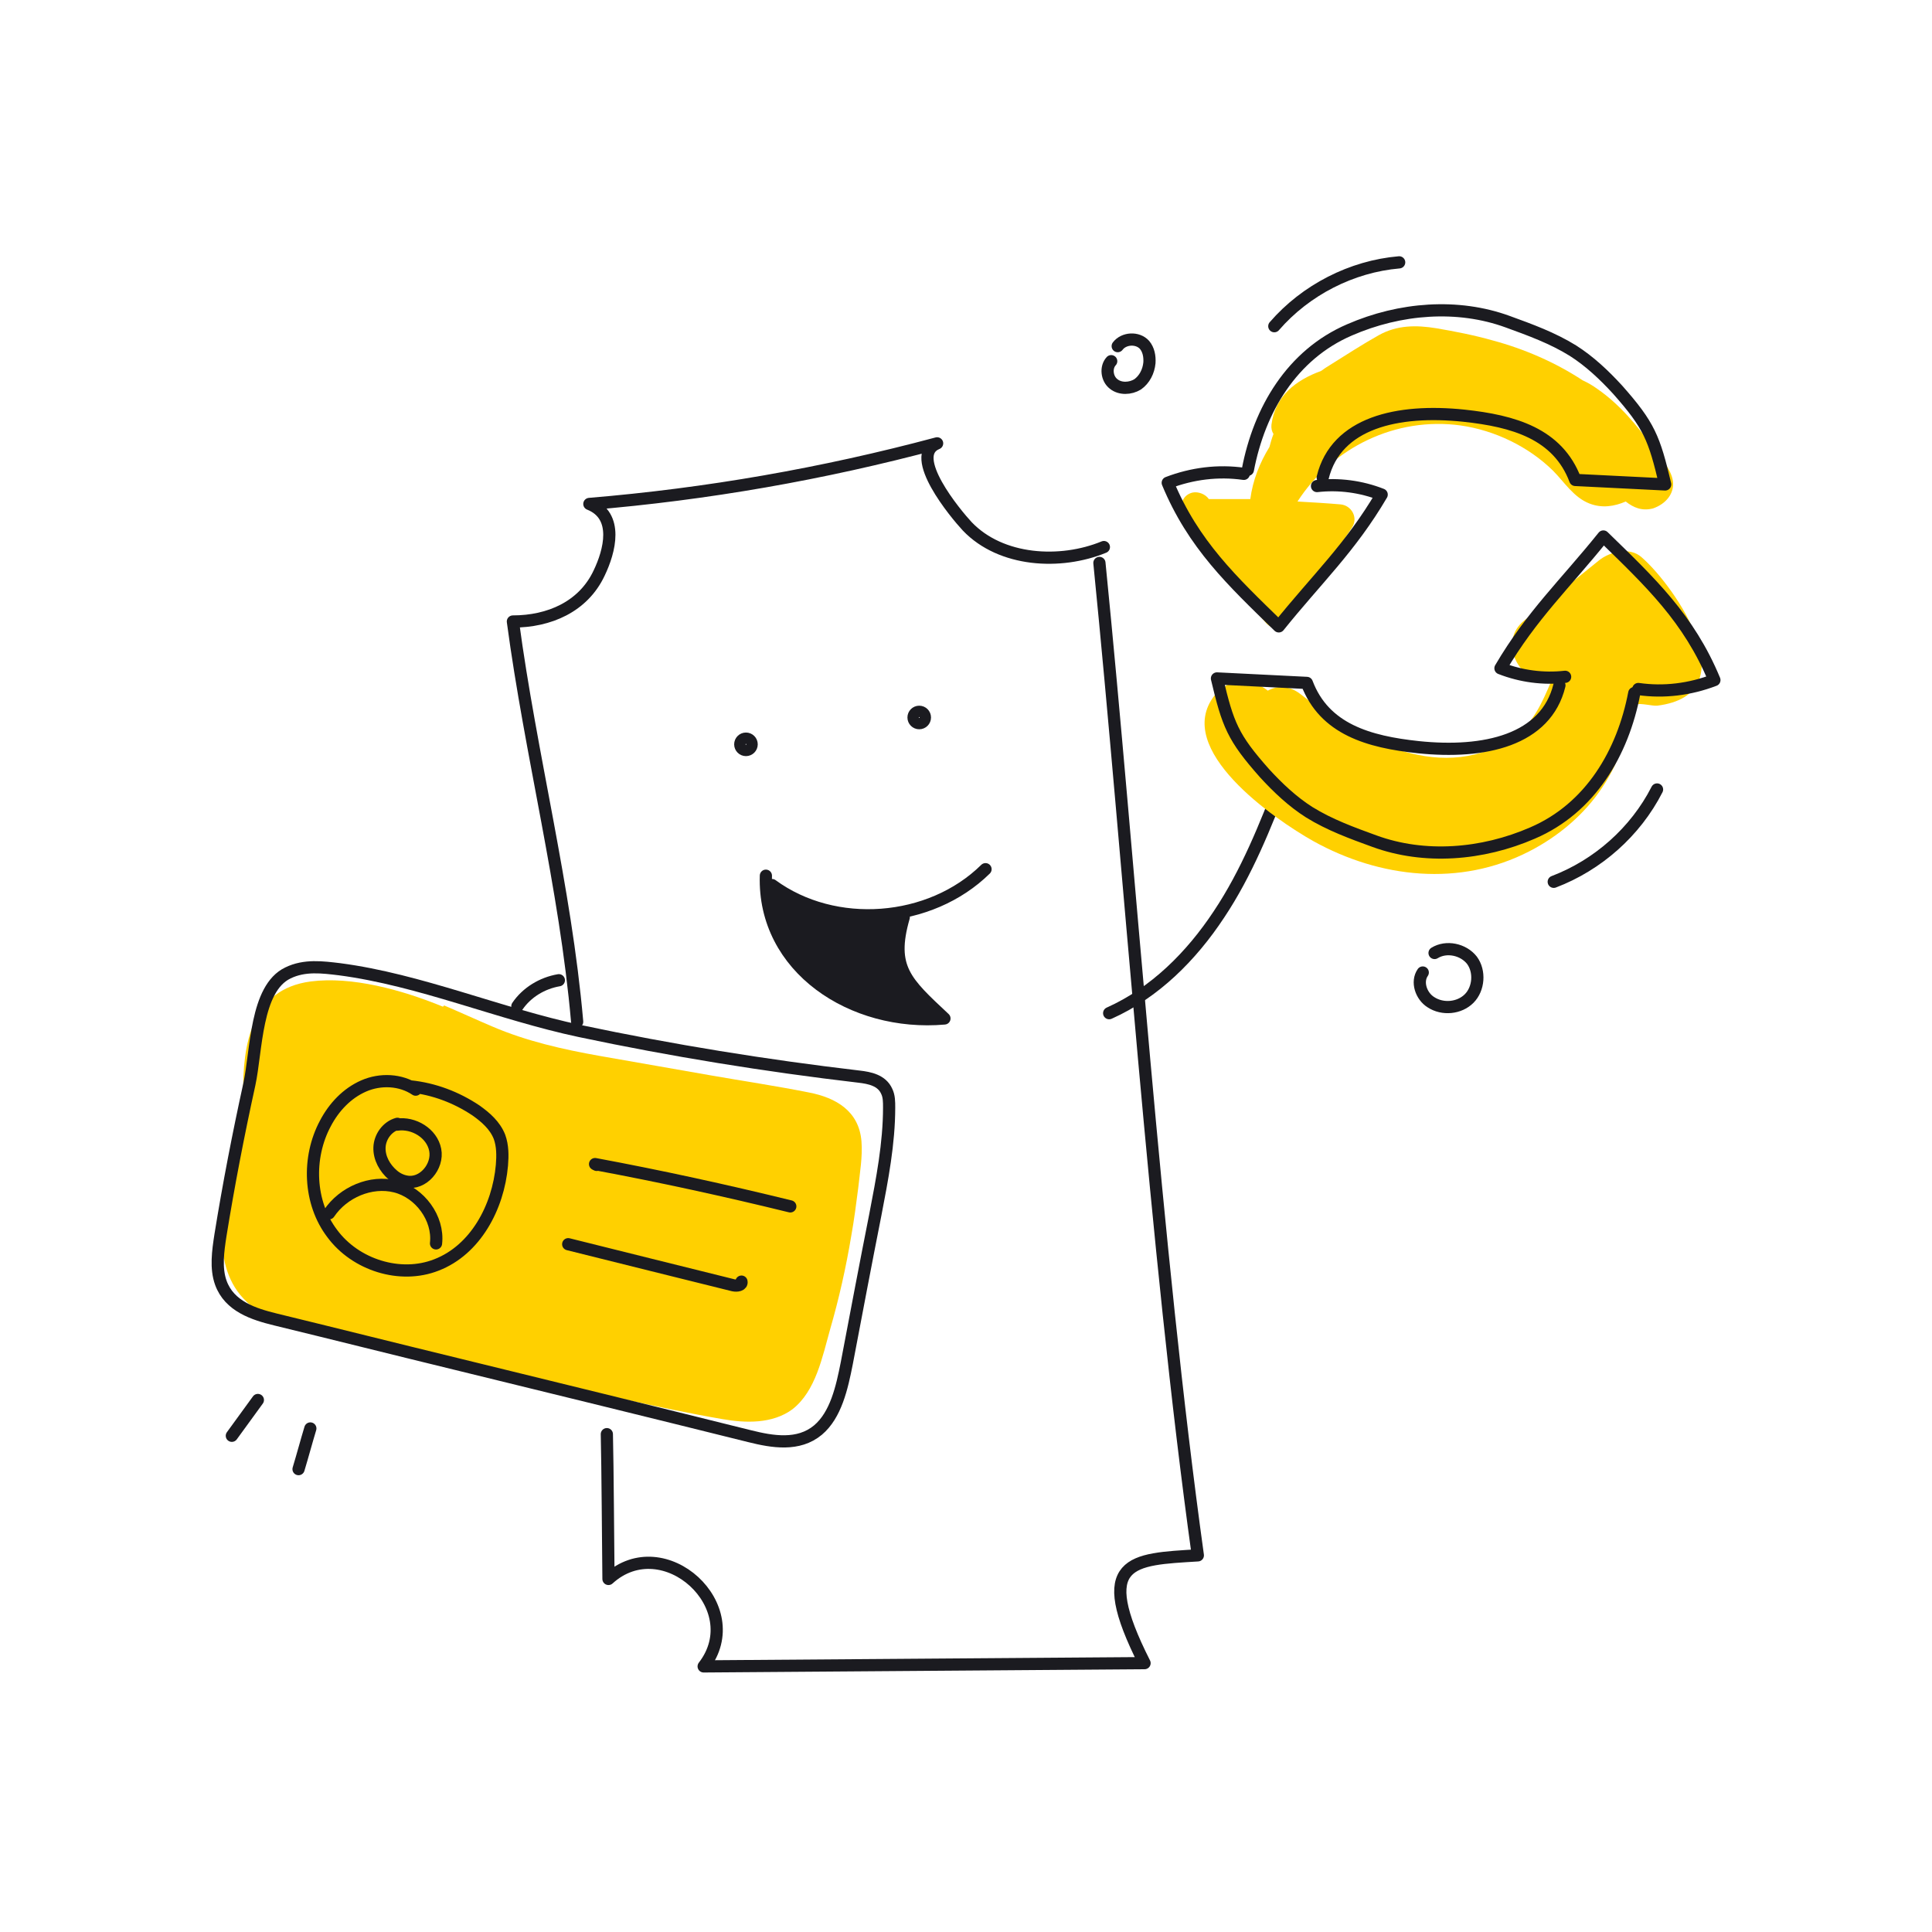 <svg fill="none" height="475" viewBox="0 0 475 475" width="475" xmlns="http://www.w3.org/2000/svg"><path d="m188.3 217.9s3.4 17.1 9 20.6 13.6 10.1 21.2 11.2 14.2 1.1 14.2 1.1l-5.7-4.6s-5.2-7-4.7-6.7-1.6-6.5-1.6-6.5l1.9-5.7-1.9-2.2s-6 .5-10.2-.1-11.7-2.6-14.5-3.8c-2.9-1.3-7.7-3.3-7.7-3.3z" fill="#1b1b20"/><path d="m204.1 326.8c2.2-7.6 3.9-15.2 5.2-23 .7-3.9 1.2-7.8 1.7-11.7.4-3.8 1.1-7.7.8-11.5-.6-7.4-6.2-10.7-12.9-12-8-1.6-16.1-2.8-24.1-4.2-9.1-1.6-18.3-3.2-27.4-4.8-9-1.6-17.9-3.6-26.3-7.2-4-1.7-7.9-3.5-11.9-5.2-.1.1-.2.2-.3.3-10.2-4.2-22.5-7.5-32.5-6.2-14.6 1.9-16.8 15.5-16.6 27.9-.7 3.9-1.4 7.9-2 11.8-1.2 7.1-2.9 14.3-3.2 21.6-.2 6 1 12.1 5.2 16.6 5.1 5.6 12.9 7.3 20 8.8 16.3 3.5 32.7 7 49 10.5 16.2 3.5 32.5 7.6 48.8 10.4 5.7 1 12.3 1.2 17.2-2.4 5.8-4.5 7.4-13 9.3-19.7z" fill="#ffd000"/><g stroke="#1b1b20" stroke-linecap="round" stroke-linejoin="round" stroke-miterlimit="10" stroke-width="3"><path d="m149.2 352.6c.2 8.2.3 27.3.4 35.6 13.6-12.4 34.7 6.9 23.4 21.5 36.1-.3 72.2-.5 108.4-.8-12.9-25.5-3.2-25.5 13.1-26.5-10.5-75.6-16.7-168.9-24.2-244"/><path d="m183.4 184.4c.773 0 1.4-.627 1.4-1.4s-.627-1.4-1.4-1.4-1.4.627-1.4 1.4.627 1.4 1.4 1.4z"/><path d="m226 177.8c.773 0 1.4-.627 1.4-1.4s-.627-1.4-1.4-1.4-1.4.627-1.4 1.4.627 1.4 1.4 1.4z"/><path d="m271.4 134.5c-10.7 4.4-25.3 3.6-33.6-5.1-2.8-3-14.8-17.4-7.4-20.4-28 7.5-56.6 12.5-85.5 14.9 7.3 2.9 5 11.6 2.4 17-3.9 8.3-12.3 11.9-21.2 11.9 4.4 32.9 12.9 65.2 15.8 98.4"/><path d="m189.8 217.6c15.4 11.3 38.9 9.5 52.5-3.9"/><path d="m222.2 225.5c-3.6 12.5.5 16 10 24.9-22.6 2-44.6-12.4-43.9-35.1"/><path d="m272.7 249.1c11.2-5 20.2-14 27-24.3 6.8-10.2 11.4-21.7 15.8-33.2"/><path d="m211.2 264.7c-23-2.7-45.9-6.4-68.6-11.2-19.8-4.2-39.3-12.6-59.1-15.2-4.2-.5-8.6-1.1-12.7.9-8 3.8-7.7 19.1-9.5 27.4-2.7 12.3-5.1 24.7-7.1 37.1-.6 3.9-1.2 8.1.1 11.7 2.1 5.8 8.1 7.7 13.4 9 14.8 3.6 29.5 7.3 44.3 10.9 24.1 5.9 48.2 11.8 72.3 17.8 5.6 1.4 12 2.5 16.8-1.5 4.4-3.7 5.9-10.4 7.1-16.5 2.3-12.1 4.6-24.3 7-36.4 1.7-8.8 3.4-17.6 3.4-26.4 0-1.4 0-2.8-.6-4-1.2-2.7-4.2-3.3-6.8-3.6z"/><path d="m102.2 267.9c-3.7-2.5-8.7-2.7-12.8-.9s-7.3 5.2-9.4 9.2c-4.5 8.4-4.1 19.5 1.7 27.1 5.7 7.7 16.7 11.2 25.6 7.7 9.6-3.7 15.2-14.2 16.1-24.5.2-2.4.2-4.8-.6-7-1.1-2.8-3.4-4.8-5.8-6.5-4.8-3.2-10.3-5.3-16.1-5.9"/><path d="m146.7 286.4c-.1-.1-.3-.1-.4-.2 16.1 3 32.1 6.5 48 10.4"/><path d="m139.7 305.9c13.5 3.4 27 6.7 40.6 10.1.9.2 2.2 0 2-.9"/><path d="m80.9 298.3c3.5-5.2 10.3-8.1 16.3-6.6s10.7 7.8 10 14"/><path d="m97.7 276.3c-2.5.7-4.3 3.2-4.4 5.8s1.3 5.1 3.3 6.8c.9.8 2.1 1.4 3.3 1.6 4.1.8 7.9-3.7 7.1-7.8s-5.3-6.8-9.4-6.2"/><path d="m137.4 241c-4.1.7-7.9 3-10.2 6.4"/><path d="m63.4 344.2c-2.1 2.9-4.3 5.9-6.4 8.8"/><path d="m76.3 351.2c-1 3.3-1.9 6.7-2.9 10"/></g><path d="m403.6 137c-2.9-2.6-7.8-1.4-10.5.8-6.1 4.9-12.2 9.9-18.4 14.8-6.1 4.9-1.8 14.3 5.2 15 .5 0 1 .1 1.4.1-2.1 4.9-4.3 10-8.7 13.1-17.3 12.5-38.3 1.4-52.8-10.1-2.8-2.2-5.7-2.2-8.1-.9-3.6-2.9-9.4-3.5-13.1 1.2-10.3 13.2 14.7 30.4 24.3 35.8 16.4 9.1 36 11.3 53.1 2.5 7.2-3.7 13.6-9.1 18-15.8 2.2-3.3 4-7 5.1-10.9.7-2.2.8-8.1 3.3-9.4.8-.4 3.9.4 5 .3 22.6-2.8 4.6-29.2-3.8-36.5z" fill="#ffd000"/><path d="m411.3 118.3c-.4-3-3.2-5.9-4.9-8.3-3.9-5.4-8.2-10.6-13.7-14.4-1.1-.8-2.3-1.5-3.6-2.1-6.7-4.4-14.3-7.7-22.1-9.8-4.6-1.3-9.2-2.2-13.9-3-4.9-.8-9.6-.8-14.1 1.7-4.1 2.3-8.1 4.9-12.1 7.4-.7.4-1.4.9-2.1 1.4-6.3 2.3-11.3 6.2-12.2 13.2-.1.9.1 1.7.5 2.3-.4 1-.7 2.1-1 3.2-2.4 3.9-4.1 8.2-4.7 12.8-3.4 0-6.8 0-10.2 0-.8-1.2-2.6-1.9-4-1.6-2.1.5-3 2.4-2.8 4.4.2 2.7 1.9 5 3.5 7 1.9 2.3 3.8 4.6 5.7 7 3.8 4.6 7.8 9.2 11.7 13.7 1.6 1.8 4.5 1.6 5.8-.4 5.1-7.7 10.2-15.4 15.3-23.1 1.6-2.4-.1-5.5-2.9-5.7-3.5-.3-7-.5-10.5-.7 8.6-13.3 24.2-20.9 40.1-18.7 8.4 1.2 16.7 5.2 22.7 11.1 2.8 2.8 5.1 6.6 9 8.1 3.1 1.2 6.1.7 8.9-.5 1.9 1.5 4 2.4 6.7 1.7 3.2-1.1 5.3-3.7 4.9-6.7z" fill="#ffd000"/><path d="m325.2 117.4c3.3-13.5 18.4-16.9 34.7-15.2 12.2 1.3 23.1 4.4 27.4 15.8l22.1 1.1c-2.7-11.4-3.9-14.5-11.7-23.3-3.3-3.6-6.9-7-11-9.6-5-3.1-10.5-5.1-16-7.1-12.3-4.5-26.5-3.4-38.9 2-14.2 6.1-22.2 19.7-25 34.4" stroke="#1b1b20" stroke-linecap="round" stroke-linejoin="round" stroke-miterlimit="10" stroke-width="3"/><path d="m305.8 116.5c-6.3-.9-12.7-.1-18.7 2.2 6.3 15.2 15.8 24.1 27.3 35.3 9.4-11.7 17.6-19.3 25.3-32.4-5.1-2-10.6-2.7-15.9-2.1" stroke="#1b1b20" stroke-linecap="round" stroke-linejoin="round" stroke-miterlimit="10" stroke-width="3"/><path d="m383.4 168.5c-3.3 13.5-18.4 16.9-34.7 15.2-12.2-1.3-23.1-4.4-27.4-15.8l-22.1-1.1c2.7 11.4 3.9 14.5 11.7 23.3 3.3 3.6 6.9 7 11 9.6 5 3.1 10.5 5.1 16 7.1 12.3 4.5 26.5 3.4 38.9-2 14.2-6.1 22.2-19.7 25-34.4" stroke="#1b1b20" stroke-linecap="round" stroke-linejoin="round" stroke-miterlimit="10" stroke-width="3"/><path d="m402.8 169.4c6.3.9 12.7.1 18.7-2.2-6.3-15.2-15.8-24.1-27.3-35.3-9.4 11.7-17.6 19.3-25.3 32.4 5.1 2 10.6 2.7 15.9 2.1" stroke="#1b1b20" stroke-linecap="round" stroke-linejoin="round" stroke-miterlimit="10" stroke-width="3"/><path d="m313.3 80.2c7.7-8.9 19-14.7 30.7-15.7" stroke="#1b1b20" stroke-linecap="round" stroke-linejoin="round" stroke-miterlimit="10" stroke-width="3"/><path d="m382 216.8c10.8-4.1 20.1-12.3 25.4-22.7" stroke="#1b1b20" stroke-linecap="round" stroke-linejoin="round" stroke-miterlimit="10" stroke-width="3"/><path d="m273.2 88.8c-1.4 1.5-1.1 4.3.6 5.6 1.6 1.3 4.1 1.2 5.9.1 1.7-1.2 2.7-3.2 2.9-5.3.1-1.6-.2-3.2-1.2-4.4-1.7-1.9-5.1-1.7-6.6.3" stroke="#1b1b20" stroke-linecap="round" stroke-linejoin="round" stroke-miterlimit="10" stroke-width="3"/><path d="m349.8 239.1c-1.6 2.3-.4 5.8 2 7.3 2.9 1.9 7 1.5 9.4-.9s2.7-6.7.7-9.4c-2.1-2.7-6.3-3.6-9.2-1.8" stroke="#1b1b20" stroke-linecap="round" stroke-linejoin="round" stroke-miterlimit="10" stroke-width="3"/></svg>